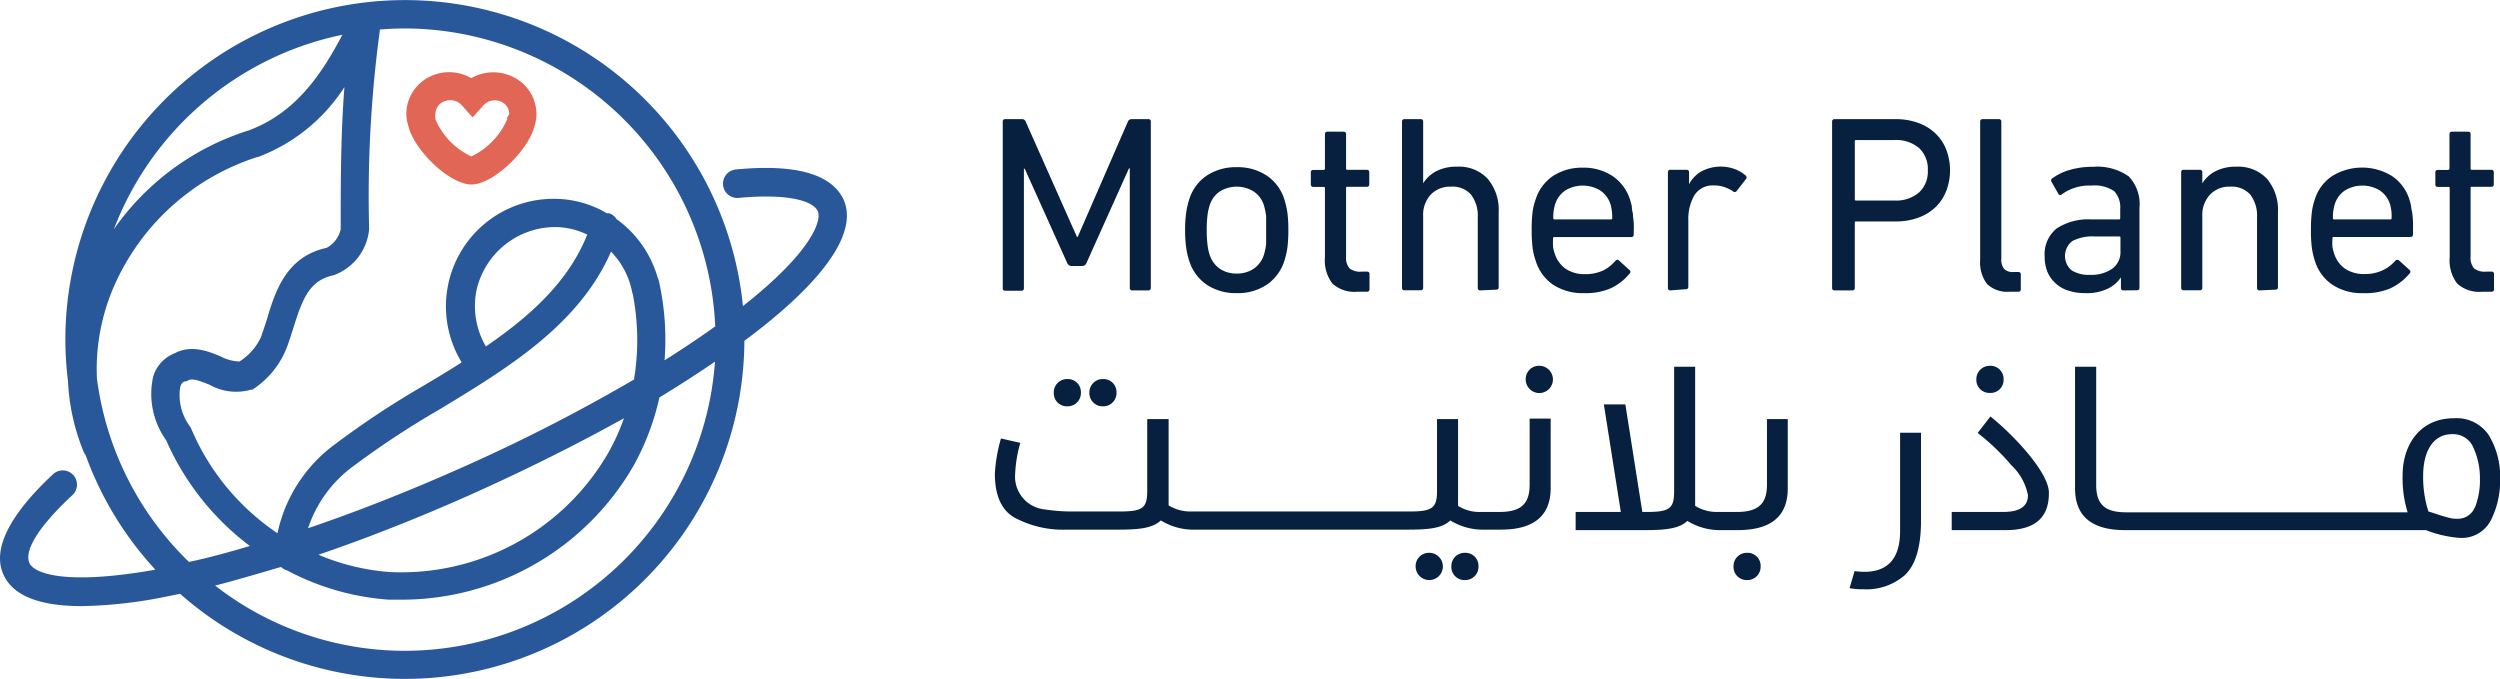 <svg viewBox="0 0 209.2 56.84" data-name="Layer 1" id="Layer_1" xmlns="http://www.w3.org/2000/svg"><defs><style>.cls-1{fill:#29589a;}.cls-2{fill:#e16656;}.cls-3{fill:#072040;}</style></defs><title>logo</title><g id="Logo"><path d="M70.59,16.7c-1-2.13-4-3-9-2.52a1.19,1.19,0,0,0,.21,2.38c4.35-.4,6.27.31,6.63,1.11s-.56,3.46-6.26,7.94a28.42,28.42,0,0,0-56.7,2.81,28.81,28.81,0,0,0,.22,3.49A17.78,17.78,0,0,0,7,37.81a1.13,1.13,0,0,0,.16.26A28.34,28.34,0,0,0,13,47.67C5.51,49,2.85,48,2.46,47.11s.41-2.71,3.6-5.68a1.19,1.19,0,0,0-1.62-1.75C.74,43.13-.66,46,.29,48.08c.78,1.76,3,2.64,6.54,2.64a38.27,38.27,0,0,0,7.24-.83l1-.2A28.41,28.41,0,0,0,62.29,28.52C68.38,24,71.92,19.69,70.59,16.7Zm-39.7,2.45a103,103,0,0,1,.89-16.56l0-.12c.68-.05,1.37-.09,2.07-.09a26.08,26.08,0,0,1,26,24.93c-1.31.94-2.73,1.89-4.24,2.84a22.32,22.32,0,0,0-.48-6.66,1.17,1.17,0,0,0-.09-.24,9.12,9.12,0,0,0-3.44-4.91,1.19,1.19,0,0,0-.64-.5l-.19,0a8.64,8.64,0,0,0-4.23-1.2,9,9,0,0,0-7.91,13.68c-1,.66-2.1,1.3-3.16,1.94a73.79,73.79,0,0,0-7.39,4.88,12.41,12.41,0,0,0-4.86,7.48A19.85,19.85,0,0,1,16,35.87l0,0a.47.47,0,0,0-.05-.1l-.07-.11,0,0a4.38,4.38,0,0,1-.8-3.27c.1-.34.25-.43.41-.48l.12,0,.11-.07c.36-.21.93,0,1.82.36a4.54,4.54,0,0,0,3.46.41l.12,0,.1-.07A7.35,7.35,0,0,0,24,29.08c.2-.53.37-1.08.54-1.61.78-2.49,1.36-4,3.34-4.43L28,23A4.52,4.52,0,0,0,30.89,19.15ZM38.48,39.2c-4.34,1.93-8.63,3.62-12.7,5A10.52,10.52,0,0,1,29.58,39a73.19,73.19,0,0,1,7.15-4.71c5.77-3.49,11.72-7.1,14.4-13.23a6.61,6.61,0,0,1,1.77,3.4.88.88,0,0,0,.05.15,20,20,0,0,1,.1,7.15A145.14,145.14,0,0,1,38.48,39.2ZM52.21,35a17.72,17.72,0,0,1-1.28,2.84A20,20,0,0,1,32.65,47.87a18.71,18.71,0,0,1-6-1.45c4.1-1.4,8.42-3.1,12.78-5.05S48.22,37.22,52.21,35ZM39.87,24.31A6.77,6.77,0,0,1,46.52,19a6.35,6.35,0,0,1,2.62.63c-1.57,3.95-4.8,6.84-8.48,9.36A6.7,6.7,0,0,1,39.87,24.31ZM28.65,2.91c-1.76,3.35-3.93,6.55-7.83,8A21.69,21.69,0,0,0,9.53,19.18,26.13,26.13,0,0,1,28.65,2.91ZM9.79,23.41A19.61,19.61,0,0,1,21.53,13.14l.06,0a14.79,14.79,0,0,0,7.23-5.85c-.31,4-.31,8-.31,11.88a2.32,2.32,0,0,1-1.18,1.57c-3.39.73-4.31,3.67-5,6-.17.53-.33,1-.51,1.51v0a4.83,4.83,0,0,1-1.78,2,3.61,3.61,0,0,1-1.59-.43c-1-.42-2.45-1-3.83-.26a3,3,0,0,0-1.81,2,6.64,6.64,0,0,0,1.1,5.29,22.2,22.2,0,0,0,7,8.84c-1.77.52-3.48,1-5.1,1.33a26,26,0,0,1-7.7-15.37A17.36,17.36,0,0,1,9.79,23.41ZM33.87,54.46A25.86,25.86,0,0,1,18,49c1.75-.44,3.58-1,5.46-1.54l.08,0a1.15,1.15,0,0,0,.48.27,21.31,21.31,0,0,0,8.5,2.45c.44,0,.89,0,1.34,0A22.41,22.41,0,0,0,53,39a21.08,21.08,0,0,0,2.18-5.74c1.64-1,3.2-2,4.65-3A26.06,26.06,0,0,1,33.87,54.46Z" class="cls-1"></path><path d="M43,6.47a3.74,3.74,0,0,0-3.57.07,3.66,3.66,0,0,0-3.57-.07A3.48,3.48,0,0,0,34,9.54a3.29,3.29,0,0,0,.17,1c.53,2.13,3.51,4.9,5.28,4.9s4.74-2.77,5.28-4.89a3.39,3.39,0,0,0,.16-1.05A3.47,3.47,0,0,0,43,6.47Zm-.56,3.4,0,.12a6.16,6.16,0,0,1-3,3.1,6.06,6.06,0,0,1-3-3.1l0-.12a.91.91,0,0,1,0-.33,1.1,1.1,0,0,1,.61-1,1.21,1.21,0,0,1,.6-.15,1.25,1.25,0,0,1,1,.43l.9,1,.9-1a1.29,1.29,0,0,1,1.55-.28h0a1.1,1.1,0,0,1,.61,1A1.2,1.2,0,0,1,42.41,9.87Z" class="cls-2"></path><path d="M83.91,10.18a.19.19,0,0,1,.21-.21H85.5a.31.31,0,0,1,.33.21l4.29,9.65h.06l4.2-9.65a.33.33,0,0,1,.34-.21h1.37a.19.19,0,0,1,.21.21V24.09a.19.19,0,0,1-.21.21H94.75a.19.19,0,0,1-.21-.21v-10h-.07L90.92,22a.39.39,0,0,1-.38.26H89.7a.4.4,0,0,1-.4-.26l-3.55-7.88h-.07v10a.19.19,0,0,1-.21.21H84.13c-.15,0-.22-.07-.22-.21Z" class="cls-3"></path><path d="M103.49,24.53a4.42,4.42,0,0,1-2.52-.71,3.81,3.81,0,0,1-1.46-2,6.31,6.31,0,0,1-.25-1.1,9.94,9.94,0,0,1-.09-1.47,9.56,9.56,0,0,1,.09-1.45,6.52,6.52,0,0,1,.25-1.1,3.73,3.73,0,0,1,1.46-2,4.42,4.42,0,0,1,2.52-.71,4.37,4.37,0,0,1,2.52.71,3.75,3.75,0,0,1,1.47,2,7.66,7.66,0,0,1,.25,1.1,11.31,11.31,0,0,1,.08,1.45,11.78,11.78,0,0,1-.08,1.47,7.37,7.37,0,0,1-.25,1.1,3.83,3.83,0,0,1-1.47,2A4.37,4.37,0,0,1,103.49,24.53Zm0-1.64a2.46,2.46,0,0,0,1.43-.41,2.27,2.27,0,0,0,.85-1.17,6,6,0,0,0,.18-.88c0-.3,0-.69,0-1.19s0-.88,0-1.18a6.25,6.25,0,0,0-.18-.86,2.19,2.19,0,0,0-.85-1.17,2.7,2.7,0,0,0-2.86,0,2.18,2.18,0,0,0-.84,1.17,4.25,4.25,0,0,0-.18.86,9.26,9.26,0,0,0-.06,1.18,9.32,9.32,0,0,0,.06,1.19,4.16,4.16,0,0,0,.18.88,2.25,2.25,0,0,0,.84,1.17A2.46,2.46,0,0,0,103.49,22.89Z" class="cls-3"></path><path d="M113.59,24.41a2.71,2.71,0,0,1-2.1-.69,3.19,3.19,0,0,1-.62-2.18V15.77c0-.09,0-.13-.13-.13h-.84a.19.19,0,0,1-.21-.21v-1a.19.19,0,0,1,.21-.21h.84a.12.12,0,0,0,.13-.13V11.24c0-.15.07-.22.21-.22h1.35c.14,0,.21.07.21.22v2.84c0,.08,0,.13.12.13h1.61a.19.19,0,0,1,.21.21v1a.19.19,0,0,1-.21.21h-1.61c-.08,0-.12,0-.12.13v5.71a1.35,1.35,0,0,0,.3,1,1.47,1.47,0,0,0,1,.26h.45a.19.19,0,0,1,.21.21V24.2a.19.19,0,0,1-.21.21Z" class="cls-3"></path><path d="M123.87,24.3a.19.19,0,0,1-.21-.21v-5.9a2.93,2.93,0,0,0-.56-1.9,2.07,2.07,0,0,0-1.69-.67,2.24,2.24,0,0,0-1.68.66,2.48,2.48,0,0,0-.64,1.8v6a.19.19,0,0,1-.21.21h-1.35a.19.19,0,0,1-.21-.21V10.18a.19.19,0,0,1,.21-.21h1.35a.19.19,0,0,1,.21.21v5.16h0a2.84,2.84,0,0,1,1.07-1,3.62,3.62,0,0,1,1.75-.39,3.27,3.27,0,0,1,2.57,1,4,4,0,0,1,.93,2.76v6.32a.19.19,0,0,1-.21.21Z" class="cls-3"></path><path d="M132.55,24.53a4.52,4.52,0,0,1-2.58-.7,3.74,3.74,0,0,1-1.46-2,5.41,5.41,0,0,1-.26-1.07,12,12,0,0,1-.08-1.48,12.32,12.32,0,0,1,.07-1.48,4.55,4.55,0,0,1,.25-1.07,3.69,3.69,0,0,1,1.46-2,4.45,4.45,0,0,1,2.5-.7,4.37,4.37,0,0,1,2.5.71,3.73,3.73,0,0,1,1.46,2,4.42,4.42,0,0,1,.14.52q0,.27.09.6c0,.23.05.48.07.77s0,.62,0,1q0,.21-.24.21h-6.38c-.09,0-.13,0-.13.13a6.12,6.12,0,0,0,0,.69,2.93,2.93,0,0,0,.13.53,2.45,2.45,0,0,0,.95,1.32,2.81,2.81,0,0,0,1.6.43,3.44,3.44,0,0,0,1.54-.32,3.25,3.25,0,0,0,1-.8c.12-.11.22-.12.32,0l.86.78a.19.19,0,0,1,0,.3,4.53,4.53,0,0,1-1.61,1.24A5.3,5.3,0,0,1,132.55,24.53Zm2.24-6.17c.08,0,.12,0,.12-.13a4,4,0,0,0-.14-1.13,2.22,2.22,0,0,0-.86-1.16,2.82,2.82,0,0,0-2.93,0,2.2,2.2,0,0,0-.85,1.16,3.59,3.59,0,0,0-.15,1.13c0,.09,0,.13.13.13Z" class="cls-3"></path><path d="M139.78,24.3a.19.19,0,0,1-.21-.21V14.42a.19.19,0,0,1,.21-.21h1.35a.19.19,0,0,1,.21.21v1h0a2.68,2.68,0,0,1,1-1.06,3.44,3.44,0,0,1,2.83-.21,2.82,2.82,0,0,1,.92.55.22.22,0,0,1,0,.3l-.78,1a.19.19,0,0,1-.3,0,3.25,3.25,0,0,0-.73-.35,2.49,2.49,0,0,0-.83-.13,1.81,1.81,0,0,0-1.66.81,4,4,0,0,0-.51,2.14v5.52a.19.19,0,0,1-.21.21Z" class="cls-3"></path><path d="M153.53,24.3c-.15,0-.22-.07-.22-.21V10.18a.19.19,0,0,1,.21-.21h5.1a5.34,5.34,0,0,1,1.88.31,4,4,0,0,1,1.43.86,3.77,3.77,0,0,1,.92,1.35,4.86,4.86,0,0,1,0,3.52,3.88,3.88,0,0,1-.91,1.35,4.11,4.11,0,0,1-1.43.86,5.32,5.32,0,0,1-1.87.31h-3.3c-.09,0-.13,0-.13.12v5.44a.19.19,0,0,1-.21.21Zm5-7.52a2.94,2.94,0,0,0,2.06-.68,2.37,2.37,0,0,0,.73-1.85,2.4,2.4,0,0,0-.73-1.86,2.94,2.94,0,0,0-2.06-.67h-3.19c-.09,0-.13,0-.13.13v4.8c0,.09,0,.13.13.13Z" class="cls-3"></path><path d="M168.17,24.41a2.44,2.44,0,0,1-1.9-.65,3,3,0,0,1-.57-2V10.18c0-.14.07-.21.22-.21h1.34a.19.19,0,0,1,.21.21V21.65a1.22,1.22,0,0,0,.25.87,1,1,0,0,0,.77.24h.4a.19.19,0,0,1,.21.21V24.2a.19.19,0,0,1-.21.21Z" class="cls-3"></path><path d="M177.69,24.3a.19.19,0,0,1-.21-.21v-.88h0a2.76,2.76,0,0,1-1.09.94,4.07,4.07,0,0,1-1.9.38,4.48,4.48,0,0,1-1.34-.19,2.83,2.83,0,0,1-1.07-.57,2.75,2.75,0,0,1-.72-.95,3.22,3.22,0,0,1-.26-1.33,2.76,2.76,0,0,1,1-2.37,4.83,4.83,0,0,1,2.9-.76h2.3c.08,0,.12,0,.12-.13V17.5a2,2,0,0,0-.5-1.5,2.91,2.91,0,0,0-1.92-.47,3.91,3.91,0,0,0-2.45.72c-.12.1-.22.09-.29,0l-.57-1a.23.23,0,0,1,0-.29,4.41,4.41,0,0,1,1.44-.72,6.66,6.66,0,0,1,2-.28,4.56,4.56,0,0,1,3,.8,3.34,3.34,0,0,1,.9,2.64v6.68a.19.19,0,0,1-.21.21ZM174.88,23a3.07,3.07,0,0,0,1.88-.52,1.7,1.7,0,0,0,.68-1.46V19.92c0-.09,0-.13-.12-.13h-2a3.58,3.58,0,0,0-1.92.39,1.58,1.58,0,0,0-.05,2.44A2.69,2.69,0,0,0,174.88,23Z" class="cls-3"></path><path d="M189.08,24.3a.19.19,0,0,1-.21-.21v-5.9a2.93,2.93,0,0,0-.56-1.9,2.09,2.09,0,0,0-1.7-.67,2.21,2.21,0,0,0-1.67.66,2.48,2.48,0,0,0-.65,1.8v6a.19.19,0,0,1-.21.21h-1.35a.19.19,0,0,1-.21-.21V14.42a.19.19,0,0,1,.21-.21h1.35a.19.19,0,0,1,.21.21v.92h0a2.8,2.8,0,0,1,1.08-1,3.62,3.62,0,0,1,1.75-.39,3.29,3.29,0,0,1,2.57,1,4,4,0,0,1,.93,2.76v6.32c0,.14-.07.21-.22.21Z" class="cls-3"></path><path d="M197.76,24.53a4.48,4.48,0,0,1-2.58-.7,3.7,3.7,0,0,1-1.47-2,6.23,6.23,0,0,1-.25-1.07,10.27,10.27,0,0,1-.08-1.48,12.32,12.32,0,0,1,.07-1.48,5.12,5.12,0,0,1,.24-1.07,3.65,3.65,0,0,1,1.47-2,4.77,4.77,0,0,1,5,0,3.7,3.7,0,0,1,1.47,2,4.39,4.39,0,0,1,.13.52c0,.18.07.38.1.6s.05.48.06.77,0,.62,0,1c0,.14-.08.21-.23.21h-6.39c-.08,0-.12,0-.12.13a4.41,4.41,0,0,0,0,.69,2.93,2.93,0,0,0,.13.53,2.4,2.4,0,0,0,.95,1.32,2.79,2.79,0,0,0,1.6.43,3.47,3.47,0,0,0,1.54-.32,3.25,3.25,0,0,0,1.05-.8.22.22,0,0,1,.32,0l.86.78a.19.19,0,0,1,0,.3,4.62,4.62,0,0,1-1.61,1.24A5.36,5.36,0,0,1,197.76,24.53ZM200,18.36c.09,0,.13,0,.13-.13A3.59,3.59,0,0,0,200,17.1a2.2,2.2,0,0,0-.85-1.16,2.82,2.82,0,0,0-2.93,0,2.15,2.15,0,0,0-.85,1.16,3.59,3.59,0,0,0-.15,1.13c0,.09,0,.13.12.13Z" class="cls-3"></path><path d="M207.71,24.41a2.71,2.71,0,0,1-2.1-.69,3.19,3.19,0,0,1-.62-2.18V15.77c0-.09,0-.13-.13-.13H204a.19.19,0,0,1-.21-.21v-1a.19.19,0,0,1,.21-.21h.84a.12.12,0,0,0,.13-.13V11.24c0-.15.07-.22.21-.22h1.35c.14,0,.21.07.21.22v2.84c0,.08,0,.13.12.13h1.61a.19.19,0,0,1,.21.21v1a.19.19,0,0,1-.21.21h-1.61c-.08,0-.12,0-.12.13v5.71a1.35,1.35,0,0,0,.3,1,1.47,1.47,0,0,0,1,.26h.45a.19.19,0,0,1,.21.21V24.2a.19.19,0,0,1-.21.21Z" class="cls-3"></path><path d="M89.29,34a1.11,1.11,0,0,0,1.16-1.14,1.09,1.09,0,0,0-1.14-1.14,1.11,1.11,0,0,0-1.13,1.14A1.09,1.09,0,0,0,89.29,34Z" class="cls-3"></path><path d="M92.27,34a1.11,1.11,0,0,0,1.16-1.14,1.09,1.09,0,0,0-1.13-1.14,1.11,1.11,0,0,0-1.14,1.14A1.1,1.1,0,0,0,92.27,34Z" class="cls-3"></path><path d="M122.58,46.26a1.11,1.11,0,0,0-1.13,1.14,1.09,1.09,0,0,0,1.11,1.14,1.11,1.11,0,0,0,1.16-1.14A1.09,1.09,0,0,0,122.58,46.26Z" class="cls-3"></path><path d="M119.6,46.26a1.11,1.11,0,0,0-1.14,1.14,1.14,1.14,0,1,0,1.14-1.14Z" class="cls-3"></path><path d="M128.81,30.61a1.11,1.11,0,0,0-1.14,1.13,1.14,1.14,0,1,0,1.14-1.13Z" class="cls-3"></path><path d="M128,40.55c0,1.54-.65,2.29-2.52,2.29h-1.56a3.33,3.33,0,0,1-1.91-.51V35.07h-1.76v6c0,1.42-.37,1.73-2.27,1.73H99.72a3.45,3.45,0,0,1-1.93-.51V35.07H96v6c0,1.42-.35,1.73-2.27,1.73H89.84a15,15,0,0,1-2.41-.17,2.76,2.76,0,0,1-2.48-3,10.79,10.79,0,0,1,.43-2.57l-1.62-.37a13.28,13.28,0,0,0-.51,2.94c0,1.83.55,3.07,1.66,3.69a8.58,8.58,0,0,0,4.36,1h4.34c1.79,0,2.86-.14,3.53-.77a5.18,5.18,0,0,0,2.58.77h18.14c1.78,0,2.86-.14,3.5-.77a5.21,5.21,0,0,0,2.58.77h1.65c2.77,0,4.17-1.16,4.17-3.49v-5.8H128Z" class="cls-3"></path><path d="M147.86,40.55c0,1.54-.65,2.29-2.52,2.29h-1.56a3.45,3.45,0,0,1-1.93-.51V30.69h-1.76V41.11c0,1.42-.35,1.73-2.27,1.73h-.39l-1.42-9h-1.8l1.42,9h-3.78v1.52h5.82c1.79,0,2.86-.14,3.53-.77a5.18,5.18,0,0,0,2.58.77h1.64c2.78,0,4.18-1.16,4.18-3.49v-5.8h-1.74Z" class="cls-3"></path><path d="M146.19,46.26a1.11,1.11,0,0,0-1.13,1.14,1.1,1.1,0,0,0,1.11,1.14,1.11,1.11,0,0,0,1.16-1.14A1.09,1.09,0,0,0,146.19,46.26Z" class="cls-3"></path><path d="M159,44.44c0,2.27-1,3.41-3,3.41a6.85,6.85,0,0,1-.81-.06l-.42,1.43a6.09,6.09,0,0,0,1.15.09,4.9,4.9,0,0,0,3.45-1.16c.91-.83,1.38-2.35,1.38-4.56V36.21H159Z" class="cls-3"></path><path d="M166.5,32.88a1.09,1.09,0,0,0,1.16-1.14,1.1,1.1,0,0,0-1.14-1.13,1.12,1.12,0,0,0-1.14,1.13A1.09,1.09,0,0,0,166.5,32.88Z" class="cls-3"></path><path d="M166.56,34.85l-1.07,1.38a18.8,18.8,0,0,1,2.83,2.71,4.65,4.65,0,0,1,1.38,2.5c0,.93-.69,1.4-2.07,1.4h-4.31v1.52h4.52q3.61,0,3.61-3.06C171.53,39.61,168.51,36.41,166.56,34.85Z" class="cls-3"></path><path d="M208.26,36.41A3.25,3.25,0,0,0,205.34,35c-2.83,0-4.29,2.21-4.29,4.78a9.65,9.65,0,0,0,.42,3.09H177.9c-1.85,0-2.49-.75-2.49-2.29V30.69h-1.77V40.87c0,2.33,1.4,3.49,4.18,3.49H203a9.75,9.75,0,0,0,2.8.65,2.75,2.75,0,0,0,2.64-1.48,7.36,7.36,0,0,0,.77-3.39A6.72,6.72,0,0,0,208.26,36.41Zm-1.15,6a1.52,1.52,0,0,1-1.46,1,2.49,2.49,0,0,1-.75-.09c-.22-.06-.67-.18-1.3-.4l-.39-.12a9.33,9.33,0,0,1-.44-3c0-2,.81-3.47,2.43-3.47A1.84,1.84,0,0,1,207,37.52a6.07,6.07,0,0,1,.52,2.54A6.15,6.15,0,0,1,207.11,42.45Z" class="cls-3"></path></g></svg>